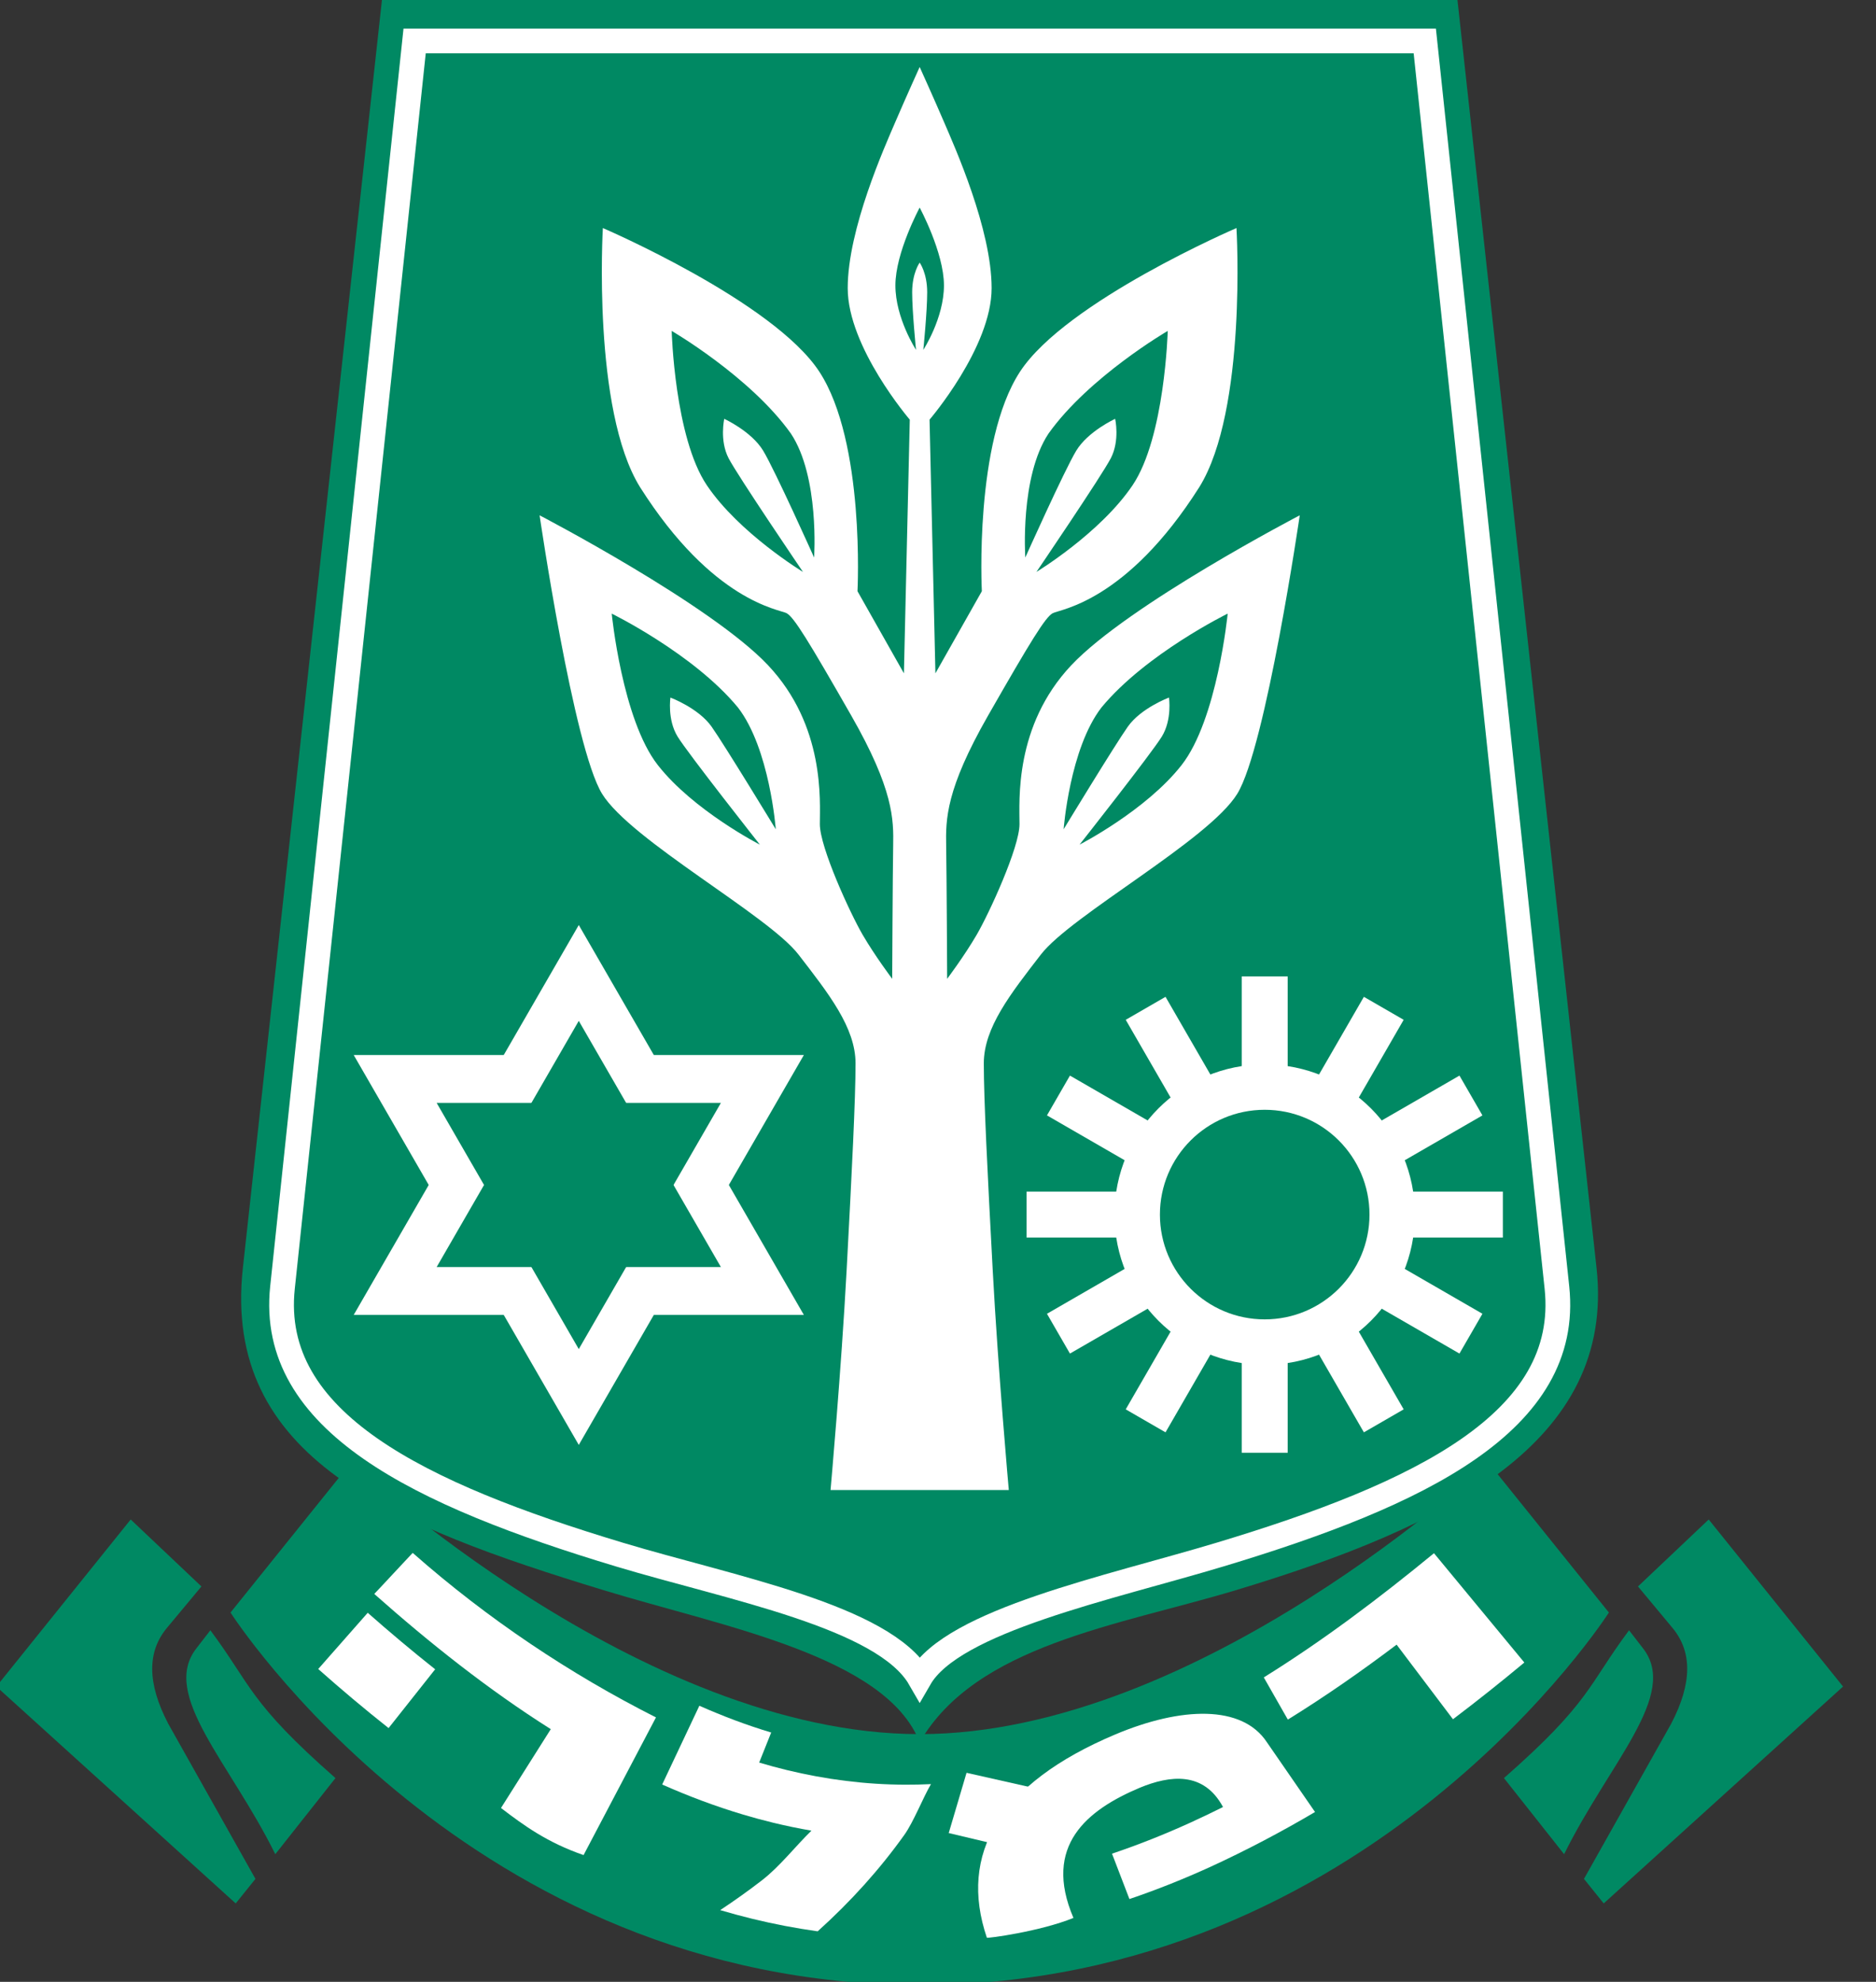 <?xml version="1.0" encoding="UTF-8" standalone="no"?>
<!-- Created with Inkscape (http://www.inkscape.org/) -->

<svg
   xmlns:dc="http://purl.org/dc/elements/1.1/"
   xmlns:cc="http://creativecommons.org/ns#"
   xmlns:rdf="http://www.w3.org/1999/02/22-rdf-syntax-ns#"
   xmlns:svg="http://www.w3.org/2000/svg"
   xmlns="http://www.w3.org/2000/svg"
   xmlns:sodipodi="http://sodipodi.sourceforge.net/DTD/sodipodi-0.dtd"
   xmlns:inkscape="http://www.inkscape.org/namespaces/inkscape"
   width="321.717mm"
   height="339.837mm"
   viewBox="0 0 321.717 339.837"
   version="1.1"
   id="svg8"
   inkscape:version="0.92.3 (2405546, 2018-03-11)"
   sodipodi:docname="Ramel.svg">
  <rect x="0" y="0" width="321.717" height="339.837" fill="#333333" stroke="none"/>
  <defs
     id="defs2" />
  <sodipodi:namedview
     id="base"
     pagecolor="#ffffff"
     bordercolor="#666666"
     borderopacity="1.0"
     inkscape:pageopacity="0.0"
     inkscape:pageshadow="2"
     inkscape:zoom="0.24748737"
     inkscape:cx="834.74405"
     inkscape:cy="544.83083"
     inkscape:document-units="mm"
     inkscape:current-layer="layer1"
     showgrid="false"
     fit-margin-top="0"
     fit-margin-left="0"
     fit-margin-right="0"
     fit-margin-bottom="0"
     inkscape:window-width="1920"
     inkscape:window-height="1005"
     inkscape:window-x="-9"
     inkscape:window-y="-9"
     inkscape:window-maximized="1" />
  <g
     inkscape:label="Layer 1"
     inkscape:groupmode="layer"
     id="layer1"
     transform="translate(476.091,-121.79)">
    <g
       transform="matrix(0.265,0,0,0.265,-80.884,120.251)"
       id="g1756">
      <path
         style="fill:#008963;fill-opacity:1"
         d="m -1244.174,5.816 -90,820.422 c -13.519,123.234 97.317,166.987 233.598,208.588 77.236,23.577 182.554,42.577 204.402,98.382 36.37,-62.994 128.824,-75.625 204.402,-98.382 136.438,-41.081 245.96,-95.693 233.598,-208.588 l -90,-820.422 z"
         id="path875"
         inkscape:connector-curvature="0"
         sodipodi:nodetypes="csscsscc" />
      <path
         sodipodi:type="star"
         style="opacity:1;fill:#ffffff;fill-opacity:1;stroke:none;stroke-width:52.708;stroke-linecap:round;stroke-linejoin:round;stroke-miterlimit:4;stroke-dasharray:none;stroke-dashoffset:0;stroke-opacity:1"
         id="path1631"
         sodipodi:sides="3"
         sodipodi:cx="-1116.7994"
         sodipodi:cy="772.57098"
         sodipodi:r1="168.19708"
         sodipodi:r2="84.098541"
         sodipodi:arg1="1.5707963"
         sodipodi:arg2="2.6179939"
         inkscape:flatsided="true"
         inkscape:rounded="0"
         inkscape:randomized="0"
         d="m -1116.799,940.768 -145.663,-252.296 291.326,-10e-6 z"
         inkscape:transform-center-y="42.049265" />
      <path
         transform="scale(1,-1)"
         inkscape:transform-center-y="-42.049238"
         d="m -1116.799,-604.375 -145.663,-252.296 291.326,-1e-5 z"
         inkscape:randomized="0"
         inkscape:rounded="0"
         inkscape:flatsided="true"
         sodipodi:arg2="2.6179939"
         sodipodi:arg1="1.5707963"
         sodipodi:r2="84.098541"
         sodipodi:r1="168.19708"
         sodipodi:cy="-772.57196"
         sodipodi:cx="-1116.7994"
         sodipodi:sides="3"
         id="path1629"
         style="opacity:1;fill:#ffffff;fill-opacity:1;stroke:none;stroke-width:52.708;stroke-linecap:round;stroke-linejoin:round;stroke-miterlimit:4;stroke-dasharray:none;stroke-dashoffset:0;stroke-opacity:1"
         sodipodi:type="star" />
      <g
         transform="matrix(-1,0,0,1,-1792.348,0)"
         inkscape:transform-center-y="-275.06826"
         inkscape:transform-center-x="487.80159"
         id="g929">
        <path
           sodipodi:nodetypes="cccccccc"
           style="fill:#008963"
           inkscape:connector-curvature="0"
           d="m -385.583,989.023 86.931,108.107 -154.885,140.335 -12.772,-15.883 56.438,-100.413 c 13.746,-26.329 13.615,-46.649 0.828,-62.011 l -22.309,-26.802 z"
           id="path923" />
        <path
           sodipodi:nodetypes="cccsc"
           style="fill:#008963;stroke-width:1.059"
           inkscape:connector-curvature="0"
           d="m -437.136,1060.715 c -26.529,35.576 -24.888,46.438 -80.958,95.641 l 38.939,49.25 c 29.391,-59.465 74.356,-103.077 51.163,-133.068 z"
           id="path925" />
      </g>
      <path
         inkscape:connector-curvature="0"
         id="path889"
         d="m -1264.174,952.238 -78,97 c 0,0 154,241 446,241 292,0 446,-241 446,-241 l -78,-97 c 0,0 -187.127,175.743 -368,175.68 -180.873,0.063 -368,-175.68 -368,-175.68 z"
         style="fill:#008963;fill-opacity:1" />
      <path
         sodipodi:nodetypes="cccccccc"
         style="fill:#008963"
         inkscape:connector-curvature="0"
         d="m -385.583,989.023 86.931,108.107 -154.885,140.335 -12.772,-15.883 56.438,-100.413 c 13.746,-26.329 13.615,-46.649 0.828,-62.011 l -22.309,-26.802 z"
         id="path835" />
      <path
         sodipodi:nodetypes="cccsc"
         style="fill:#008963;stroke-width:1.059"
         inkscape:connector-curvature="0"
         d="m -437.136,1060.715 c -26.529,35.576 -24.888,46.438 -80.958,95.641 l 38.939,49.25 c 29.391,-59.465 74.356,-103.077 51.163,-133.068 z"
         id="path837" />
      <rect
         ry="0"
         rx="0"
         y="-945.847"
         x="658.046"
         height="308.233"
         width="29.739"
         id="rect1663"
         style="opacity:1;fill:#ffffff;fill-opacity:1;stroke:none;stroke-width:38;stroke-linecap:round;stroke-linejoin:round;stroke-miterlimit:4;stroke-dasharray:none;stroke-dashoffset:0;stroke-opacity:1"
         transform="scale(-1)" />
      <rect
         transform="rotate(30)"
         style="opacity:1;fill:#ffffff;fill-opacity:1;stroke:none;stroke-width:38;stroke-linecap:round;stroke-linejoin:round;stroke-miterlimit:4;stroke-dasharray:none;stroke-dashoffset:0;stroke-opacity:1"
         id="rect1653"
         width="29.739"
         height="308.233"
         x="-201.766"
         y="868"
         rx="0"
         ry="0" />
      <rect
         ry="0"
         rx="0"
         y="824.51"
         x="334.332"
         height="308.233"
         width="29.739"
         id="rect1655"
         style="opacity:1;fill:#ffffff;fill-opacity:1;stroke:none;stroke-width:38;stroke-linecap:round;stroke-linejoin:round;stroke-miterlimit:4;stroke-dasharray:none;stroke-dashoffset:0;stroke-opacity:1"
         transform="rotate(60)" />
      <rect
         transform="rotate(90)"
         style="opacity:1;fill:#ffffff;fill-opacity:1;stroke:none;stroke-width:38;stroke-linecap:round;stroke-linejoin:round;stroke-miterlimit:4;stroke-dasharray:none;stroke-dashoffset:0;stroke-opacity:1"
         id="rect1657"
         width="29.739"
         height="308.233"
         x="776.861"
         y="518.799"
         rx="0"
         ry="0" />
      <rect
         ry="0"
         rx="0"
         y="32.78"
         x="1007.247"
         height="308.233"
         width="29.739"
         id="rect1659"
         style="opacity:1;fill:#ffffff;fill-opacity:1;stroke:none;stroke-width:38;stroke-linecap:round;stroke-linejoin:round;stroke-miterlimit:4;stroke-dasharray:none;stroke-dashoffset:0;stroke-opacity:1"
         transform="rotate(120)" />
      <rect
         transform="rotate(-30)"
         style="opacity:1;fill:#ffffff;fill-opacity:1;stroke:none;stroke-width:38;stroke-linecap:round;stroke-linejoin:round;stroke-miterlimit:4;stroke-dasharray:none;stroke-dashoffset:0;stroke-opacity:1"
         id="rect1665"
         width="29.739"
         height="308.233"
         x="-993.496"
         y="195.085"
         rx="0"
         ry="0" />
      <ellipse
         ry="97.203"
         rx="97.205"
         cy="791.73"
         cx="-672.915"
         id="path1680"
         style="opacity:1;fill:#ffffff;fill-opacity:1;stroke:none;stroke-width:83.566;stroke-linecap:round;stroke-linejoin:round;stroke-miterlimit:4;stroke-dasharray:none;stroke-dashoffset:0;stroke-opacity:1" />
      <circle
         style="opacity:1;fill:#008963;fill-opacity:1;stroke:none;stroke-width:58.296;stroke-linecap:round;stroke-linejoin:round;stroke-miterlimit:4;stroke-dasharray:none;stroke-dashoffset:0;stroke-opacity:1"
         id="circle1701"
         cx="-672.915"
         cy="791.73"
         r="67.81" />
      <path
         style="fill:#ffffff"
         inkscape:connector-curvature="0"
         d="m -798.096,436.286 c -36.965,39.275 -33.5,87.791 -33.5,102.807 0,15.016 -19.637,57.756 -27.723,71.618 -8.086,13.862 -19.098,28.462 -19.098,28.462 0,0 -0.316,-68.948 -0.633,-86.027 -0.317,-17.079 -0.315,-36.372 27.2,-84.446 27.515,-48.074 37.004,-63.571 41.748,-66.102 4.744,-2.531 47.758,-7.271 94.883,-81.596 30.995,-49.971 24.037,-167.626 24.037,-167.626 0,0 -110.38,47.442 -140.11,92.985 -29.73,45.543 -24.67,142.007 -24.67,142.007 l -30.046,53.135 -3.795,-164.147 c 0,0 40.167,-46.809 40.167,-85.078 0,-38.269 -24.037,-91.72 -30.679,-107.217 -6.642,-15.497 -15.814,-35.739 -15.814,-35.739 h -0.143 c 0,0 -9.172,20.242 -15.814,35.739 -6.642,15.497 -30.679,68.948 -30.679,107.217 0,38.269 40.167,85.078 40.167,85.078 l -3.795,164.147 -30.046,-53.135 c 0,0 5.061,-96.464 -24.669,-142.007 -29.73,-45.543 -140.11,-92.985 -140.11,-92.985 0,0 -6.958,117.655 24.037,167.626 47.125,74.325 90.139,79.066 94.883,81.596 4.744,2.53 14.232,18.028 41.748,66.102 27.516,48.074 27.516,67.367 27.2,84.446 -0.316,17.079 -0.632,86.027 -0.632,86.027 0,0 -11.012,-14.601 -19.098,-28.462 -8.086,-13.861 -27.723,-56.602 -27.723,-71.618 0,-15.016 3.465,-63.532 -33.499,-102.807 -36.964,-39.275 -147.857,-97.031 -147.857,-97.031 0,0 21.947,150.167 40.43,180.201 18.483,30.034 107.427,78.549 127.064,103.962 19.637,25.413 36.964,47.36 36.964,70.463 0,23.103 -2.31,69.309 -5.776,133.996 -3.466,64.687 -10.396,142.081 -10.396,142.081 h 57.673 57.673 c 0,0 -6.931,-77.394 -10.396,-142.081 -3.465,-64.687 -5.775,-110.894 -5.775,-133.996 0,-23.102 17.326,-45.05 36.964,-70.463 19.638,-25.413 108.582,-73.928 127.064,-103.962 18.482,-30.034 40.43,-180.201 40.43,-180.201 0,0 -110.892,57.756 -147.856,97.031 z m -14.698,-149.965 c 26.206,-36.76 77.129,-66.388 77.129,-66.388 0,0 -1.841,68.836 -22.761,99.878 -20.918,31.042 -62.203,56.065 -62.203,56.065 0,0 42.192,-62.11 48.137,-73.57 5.945,-11.46 2.806,-25.476 2.806,-25.476 0,0 -17.581,8.021 -25.221,20.67 -7.64,12.649 -32.933,69.069 -32.933,69.069 0,0 -3.596,-52.216 15.046,-80.248 z m -151.713,80.249 c 0,0 -25.294,-56.419 -32.933,-69.069 -7.639,-12.65 -25.221,-20.67 -25.221,-20.67 0,0 -3.139,14.015 2.806,25.476 5.945,11.461 48.137,73.57 48.137,73.57 0,0 -41.285,-25.023 -62.204,-56.065 -20.919,-31.042 -22.76,-99.878 -22.76,-99.878 0,0 50.923,29.628 77.129,66.388 18.641,28.031 15.046,80.248 15.046,80.248 z m -88.367,115.83 c 6.747,11.007 53.262,69.95 53.262,69.95 0,0 -42.965,-22.015 -66.044,-51.486 -23.079,-29.471 -29.826,-98.001 -29.826,-98.001 0,0 52.906,25.92 81.667,60.718 20.594,26.631 24.5,78.827 24.5,78.827 0,0 -33.021,-54.327 -41.543,-66.399 -8.522,-12.072 -26.631,-18.819 -26.631,-18.819 0,0 -2.131,14.202 4.615,25.21 z m 156.682,-306.663 c 0,0 -4.866,6.674 -4.866,19.188 0,12.514 2.502,37.262 2.502,37.262 0,0 -13.348,-20.438 -13.348,-41.711 0,-21.273 15.711,-50.332 15.711,-50.332 0,0 15.711,29.059 15.711,50.332 0,21.273 -13.348,41.711 -13.348,41.711 0,0 2.503,-24.749 2.503,-37.262 0,-12.513 -4.865,-19.188 -4.865,-19.188 z m 169.5,325.126 c -23.08,29.471 -66.045,51.486 -66.045,51.486 0,0 46.516,-58.942 53.262,-69.95 6.747,-11.007 4.616,-25.21 4.616,-25.21 0,0 -18.108,6.746 -26.631,18.819 -8.523,12.073 -41.544,66.399 -41.544,66.399 0,0 3.906,-52.196 24.5,-78.827 28.762,-34.797 81.668,-60.718 81.668,-60.718 0,0 -6.746,68.53 -29.826,98.001 z"
         id="path847" />
      <path
         sodipodi:nodetypes="csscsscc"
         inkscape:connector-curvature="0"
         id="path887"
         d="m -1223.029,32.317 -85.514,806.658 c -9.195,86.735 88.516,133.756 218.154,172.79 71.812,21.622 171.077,39.971 194.215,80.047 21.659,-37.514 122.403,-58.424 194.215,-80.047 129.638,-39.034 227.349,-86.055 218.155,-172.79 l -85.514,-806.658 z"
         style="fill:none;stroke:#ffffff;stroke-width:16;stroke-miterlimit:4;stroke-dasharray:none" />
      <path
         inkscape:connector-curvature="0"
         id="path1612"
         d="m -1038.773,1109.554 -24.057,50.969 c 17.027,7.548 34.475,14.105 52.268,19.421 6.443,1.925 12.931,3.687 19.461,5.274 8.231,2.002 16.53,3.725 24.876,5.159 -10.307,9.985 -20.347,23.087 -32.081,32.152 -8.652,6.687 -17.66,13.112 -26.982,19.273 6.904,2.036 13.878,3.922 20.918,5.647 13.884,3.386 27.962,6.083 42.171,8.06 21.498,-19.344 40.322,-40.298 56.061,-62.375 6.027,-8.45 12.112,-24.141 17.259,-32.874 -5.564,0.272 -11.124,0.399 -16.674,0.374 v 0 c -25.656,-0.07 -51.443,-3.353 -76.606,-9.472 v 0 c -5.991,-1.45 -11.958,-3.07 -17.898,-4.847 l 7.773,-19.447 c -15.652,-4.678 -31.174,-10.533 -46.489,-17.315 z"
         style="fill:#ffffff" />
      <path
         inkscape:connector-curvature="0"
         id="path1608"
         d="m -1224.284,1010.64 c -7.23,7.591 -17.62,18.983 -24.862,26.561 35.985,31.898 73.807,61.956 114.23,87.501 l -32.221,51.007 c 14.921,11.428 29.94,22.334 53.439,30.476 l 46.851,-89.081 c -55.523,-28.088 -108.767,-63.576 -157.437,-106.463 z"
         style="fill:#ffffff" />
      <path
         inkscape:connector-curvature="0"
         id="path1606"
         d="m -673.506,1091.211 c 5.2,9.092 10.387,18.192 15.56,27.3 24.185,-14.953 47.605,-31.277 70.395,-48.497 l 36.467,48.267 c 15.8,-11.932 31.182,-24.209 46.187,-36.696 l -30.877,-37.352 -27.598,-33.386 c -35.524,29.2 -72.035,56.696 -110.134,80.365 z"
         style="fill:#ffffff" />
      <path
         inkscape:connector-curvature="0"
         id="path1035"
         d="m -1253.381,1049.396 -32.036,36.384 c 14.709,13.04 29.872,25.834 45.534,38.224 l 30.141,-38.045 c -14.894,-11.797 -29.425,-24.038 -43.639,-36.563 z"
         style="fill:#ffffff" />
      <path
         sodipodi:nodetypes="ccccccccccsc"
         inkscape:connector-curvature="0"
         id="path1615"
         style="fill:#ffffff"
         d="m -852.712,1259.652 c 0.089,0.533 34.244,-3.964 56.034,-12.807 -20.043,-46.808 8.918,-69.906 42.906,-84.236 19.57,-8.085 41.37,-10.777 53.874,12.483 -6.957,3.478 -13.984,6.84 -21.084,10.079 -16.5,7.508 -33.43,14.271 -50.748,20.096 3.732,9.795 7.488,19.582 11.269,29.36 17.985,-6.097 35.487,-13.112 52.465,-20.863 23.362,-10.723 45.888,-22.631 67.654,-35.458 l -31.154,-45.139 c -16.051,-24.394 -55.542,-22.978 -98.086,-5.064 -75.388,31.743 -101.506,77.459 -83.132,131.549 z" />
      <path
         sodipodi:nodetypes="ccccc"
         inkscape:connector-curvature="0"
         id="path1617"
         d="m -865.864,1152.946 -11.53,38.979 61.951,14.72 9.546,-40.184 z"
         style="color:#000000;font-style:normal;font-variant:normal;font-weight:normal;font-stretch:normal;font-size:medium;line-height:normal;font-family:sans-serif;font-variant-ligatures:normal;font-variant-position:normal;font-variant-caps:normal;font-variant-numeric:normal;font-variant-alternates:normal;font-feature-settings:normal;text-indent:0;text-align:start;text-decoration:none;text-decoration-line:none;text-decoration-style:solid;text-decoration-color:#000000;letter-spacing:normal;word-spacing:normal;text-transform:none;writing-mode:lr-tb;direction:ltr;text-orientation:mixed;dominant-baseline:auto;baseline-shift:baseline;text-anchor:start;white-space:normal;shape-padding:0;clip-rule:nonzero;display:inline;overflow:visible;visibility:visible;opacity:1;isolation:auto;mix-blend-mode:normal;color-interpolation:sRGB;color-interpolation-filters:linearRGB;solid-color:#000000;solid-opacity:1;vector-effect:none;fill:#ffffff;fill-opacity:1;fill-rule:nonzero;stroke:none;stroke-width:41.301;stroke-linecap:butt;stroke-linejoin:miter;stroke-miterlimit:4;stroke-dasharray:none;stroke-dashoffset:0;stroke-opacity:1;color-rendering:auto;image-rendering:auto;shape-rendering:auto;text-rendering:auto;enable-background:accumulate" />
      <path
         inkscape:transform-center-y="26.54862"
         d="m -1116.801,878.769 -91.967,-159.292 183.935,0 z"
         inkscape:randomized="0"
         inkscape:rounded="0"
         inkscape:flatsided="true"
         sodipodi:arg2="2.6179939"
         sodipodi:arg1="1.5707963"
         sodipodi:r2="53.097343"
         sodipodi:r1="106.19469"
         sodipodi:cy="772.57446"
         sodipodi:cx="-1116.8014"
         sodipodi:sides="3"
         id="path1635"
         style="opacity:1;fill:#008963;fill-opacity:1;stroke:none;stroke-width:33.278;stroke-linecap:round;stroke-linejoin:round;stroke-miterlimit:4;stroke-dasharray:none;stroke-dashoffset:0;stroke-opacity:1"
         sodipodi:type="star"
         inkscape:transform-center-x="2.7087211e-005" />
      <path
         inkscape:transform-center-x="2.7087211e-005"
         sodipodi:type="star"
         style="opacity:1;fill:#008963;fill-opacity:1;stroke:none;stroke-width:33.278;stroke-linecap:round;stroke-linejoin:round;stroke-miterlimit:4;stroke-dasharray:none;stroke-dashoffset:0;stroke-opacity:1"
         id="path1633"
         sodipodi:sides="3"
         sodipodi:cx="-1116.8031"
         sodipodi:cy="-772.57416"
         sodipodi:r1="106.19469"
         sodipodi:r2="53.097343"
         sodipodi:arg1="1.5707963"
         sodipodi:arg2="2.6179939"
         inkscape:flatsided="true"
         inkscape:rounded="0"
         inkscape:randomized="0"
         d="m -1116.803,-666.379 -91.967,-159.292 183.935,0 z"
         inkscape:transform-center-y="-26.54863"
         transform="scale(1,-1)" />
    </g>
  </g>
</svg>
